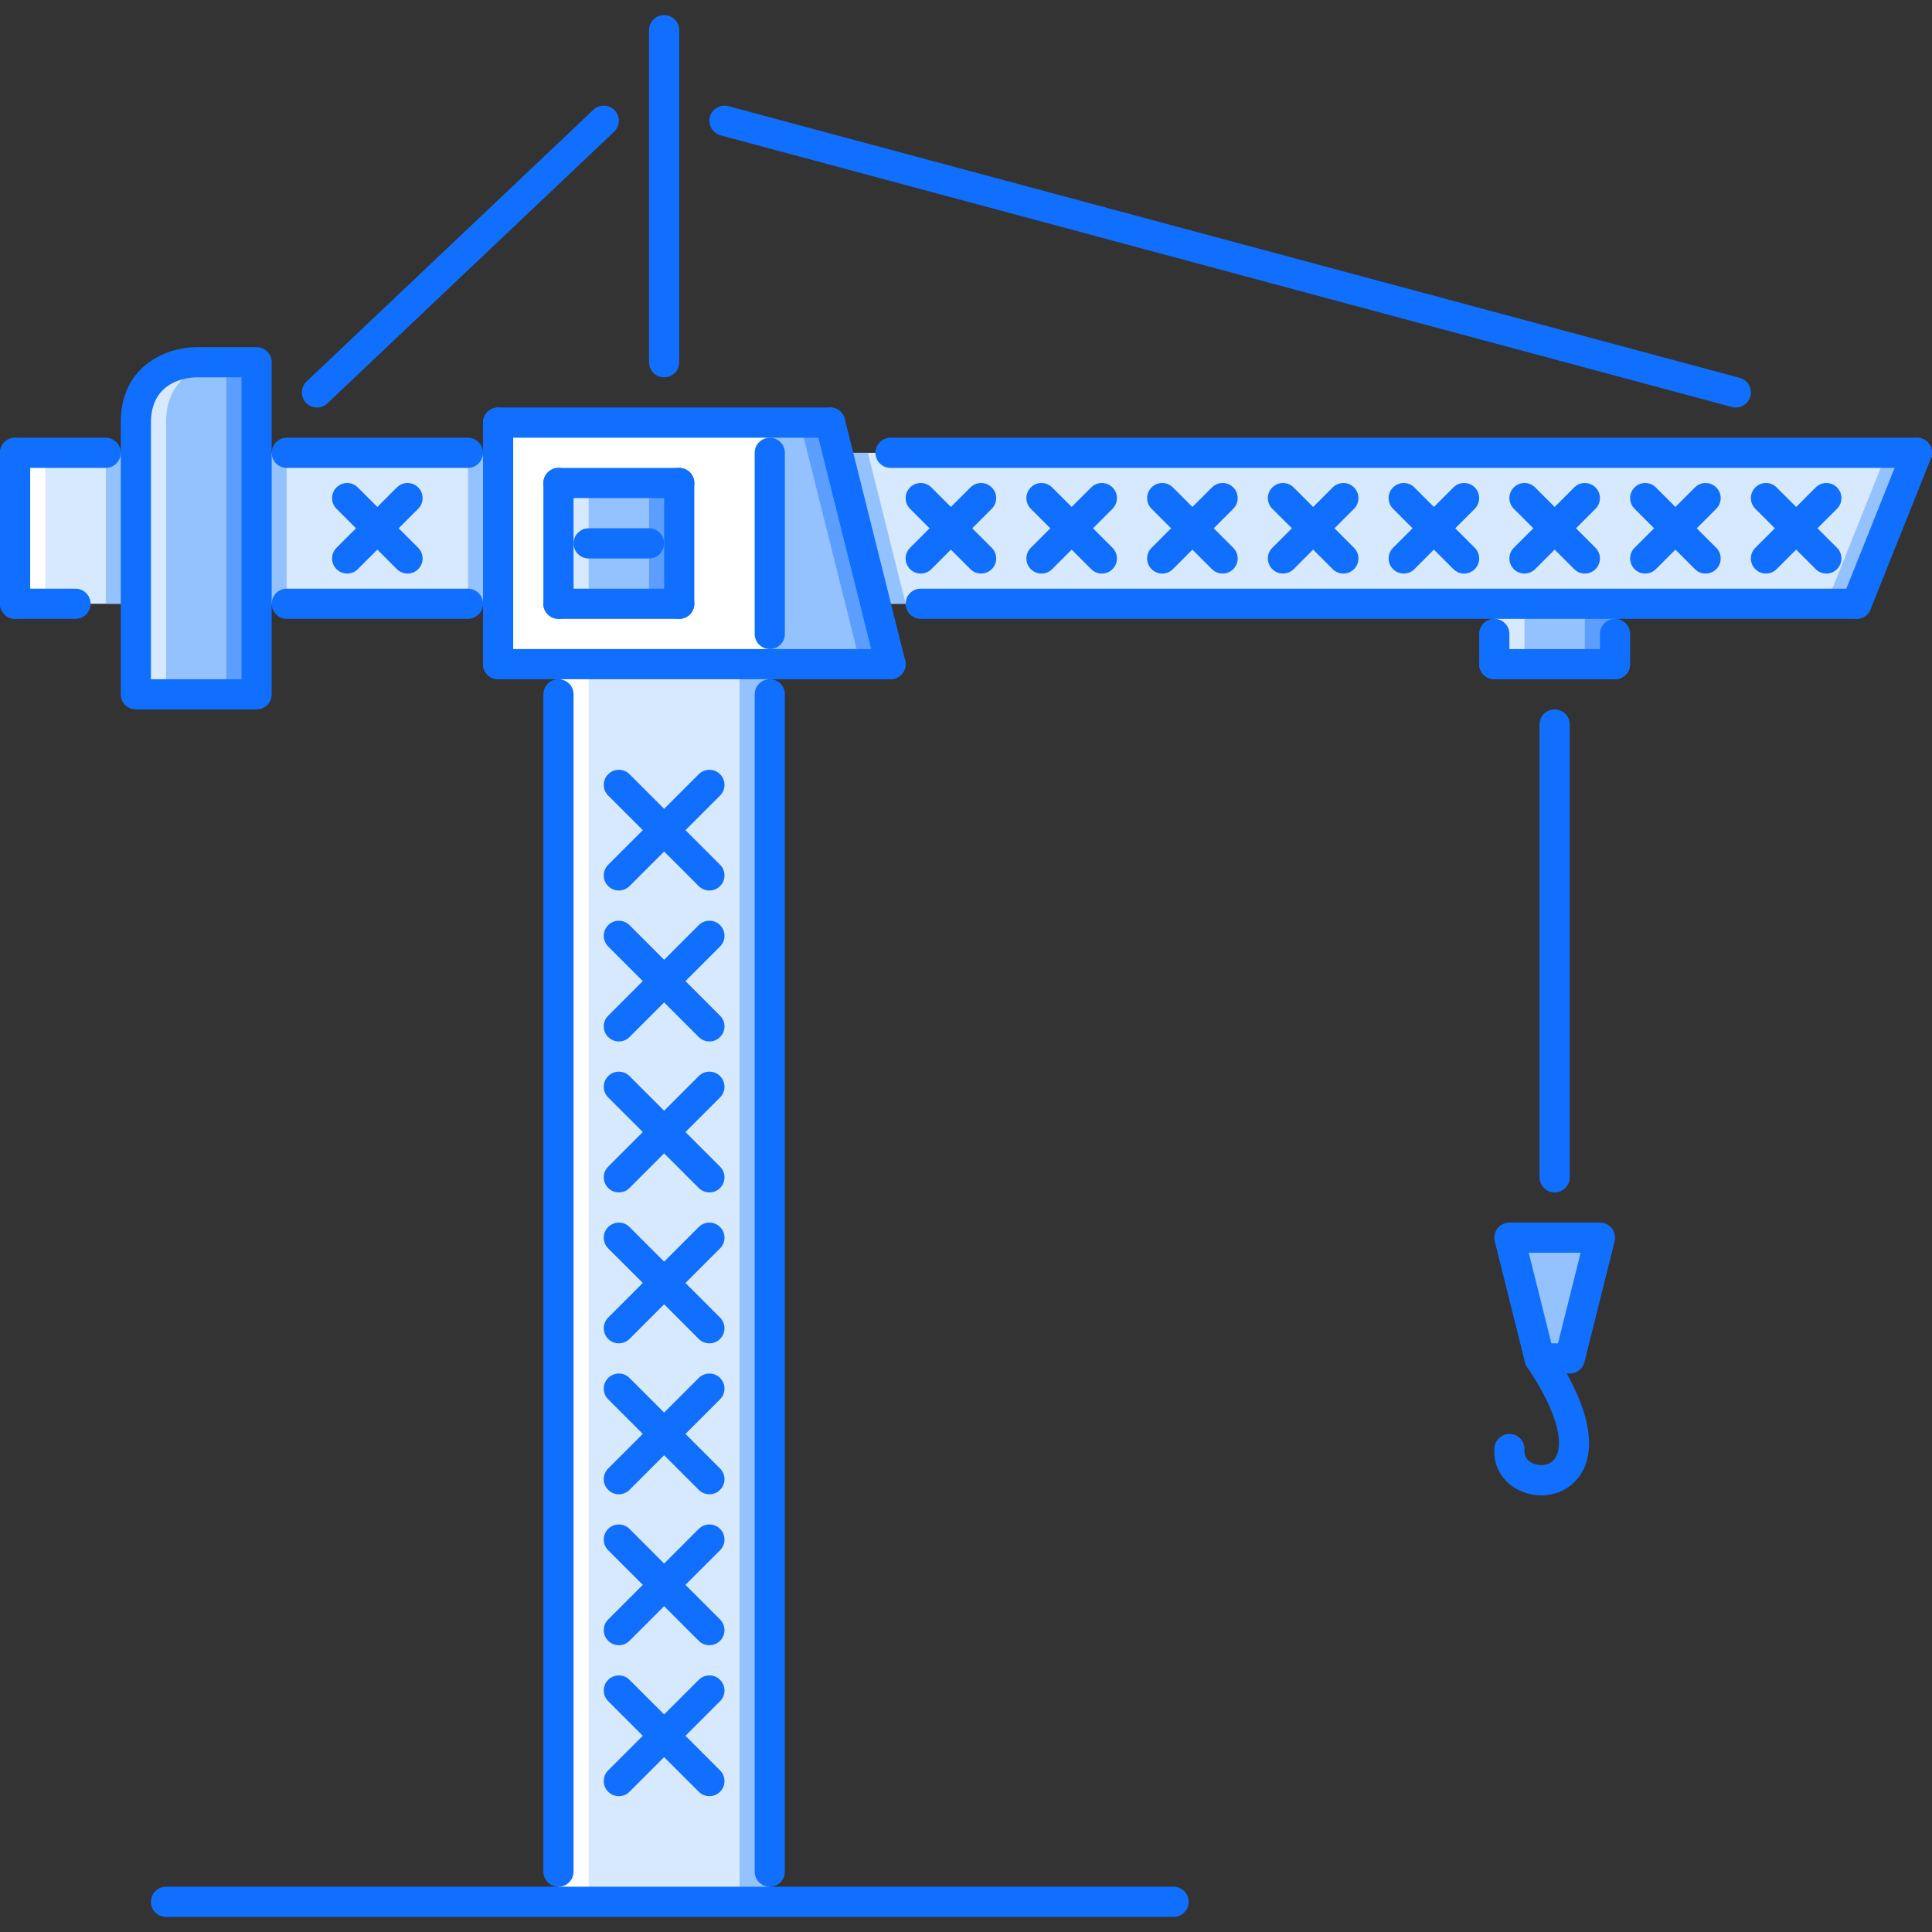 <?xml version="1.0" encoding="iso-8859-1"?>
<!-- Generator: Adobe Illustrator 19.0.0, SVG Export Plug-In . SVG Version: 6.00 Build 0)  -->
<svg version="1.1" id="Capa_1" xmlns="http://www.w3.org/2000/svg" xmlns:xlink="http://www.w3.org/1999/xlink" x="0px" y="0px"
	 viewBox="0 0 511.343 511.343" style="enable-background:new 0 0 511.343 511.343;" xml:space="preserve">
<rect x="0" y="0" width="511.343" height="511.343" fill="#333333" stroke="none"/>
<polygon style="fill:#D7E9FF;" points="491.369,159.795 3.994,159.795 3.994,119.846 507.35,119.846 "/>
<g>
	<polygon style="fill:#94C1FF;" points="499.36,119.846 483.38,159.795 491.369,159.795 507.35,119.846 	"/>
	<polygon style="fill:#94C1FF;" points="139.82,159.795 239.693,159.795 229.705,119.846 139.82,119.846 	"/>
</g>
<rect x="147.812" y="175.772" style="fill:#D7E9FF;" width="55.928" height="327.58"/>
<polygon style="fill:#FC6E51;" points="235.697,175.775 131.831,175.775 131.831,111.857 219.718,111.857 "/>
<polygon style="fill:#FFFFFF;" points="235.697,175.775 131.831,175.775 131.831,111.857 219.718,111.857 "/>
<g>
	<polygon style="fill:#94C1FF;" points="416.599,359.539 407.485,359.539 399.495,327.58 423.465,327.58 	"/>
	<rect x="147.812" y="127.832" style="fill:#94C1FF;" width="31.959" height="31.959"/>
	<polygon style="fill:#94C1FF;" points="235.697,175.775 203.738,175.775 203.738,111.857 219.718,111.857 	"/>
</g>
<polygon style="fill:#5C9EFF;" points="219.718,111.857 211.729,111.857 227.708,175.775 235.697,175.775 "/>
<g>
	<rect x="395.492" y="159.792" style="fill:#94C1FF;" width="31.959" height="15.979"/>
	<path style="fill:#94C1FF;" d="M35.953,183.764h31.96V95.877h-15.98c0,0-15.979,0-15.979,15.979S35.953,183.764,35.953,183.764z"/>
</g>
<path style="fill:#D7E9FF;" d="M59.923,95.877h-7.99c0,0-15.979,0-15.979,15.979s0,71.907,0,71.907h7.99c0,0,0-55.928,0-71.907
	S59.923,95.877,59.923,95.877z"/>
<rect x="3.994" y="119.842" style="fill:#FFFFFF;" width="7.99" height="39.949"/>
<g>
	<rect x="123.882" y="119.842" style="fill:#94C1FF;" width="7.951" height="39.949"/>
	<rect x="67.912" y="119.842" style="fill:#94C1FF;" width="7.95" height="39.949"/>
	<rect x="28.003" y="119.842" style="fill:#94C1FF;" width="7.95" height="39.949"/>
</g>
<rect x="59.922" y="95.872" style="fill:#5C9EFF;" width="7.99" height="87.89"/>
<rect x="147.812" y="127.832" style="fill:#D7E9FF;" width="7.989" height="31.959"/>
<rect x="171.782" y="127.832" style="fill:#5C9EFF;" width="7.99" height="31.959"/>
<rect x="395.492" y="159.792" style="fill:#D7E9FF;" width="7.99" height="15.979"/>
<rect x="419.462" y="159.792" style="fill:#5C9EFF;" width="7.989" height="15.979"/>
<rect x="147.812" y="175.772" style="fill:#FFFFFF;" width="7.989" height="327.58"/>
<rect x="195.752" y="175.772" style="fill:#94C1FF;" width="7.989" height="327.58"/>
<g>
	<path style="fill:#116FFF;" d="M147.811,499.36c-2.208,0-3.995-1.787-3.995-3.994V183.764c0-2.208,1.787-3.995,3.995-3.995
		s3.994,1.787,3.994,3.995v311.602C151.805,497.572,150.019,499.36,147.811,499.36z"/>
	<path style="fill:#116FFF;" d="M203.738,499.36c-2.208,0-3.995-1.787-3.995-3.994V183.764c0-2.208,1.787-3.995,3.995-3.995
		s3.995,1.787,3.995,3.995v311.602C207.734,497.572,205.946,499.36,203.738,499.36z"/>
	<path style="fill:#116FFF;" d="M187.759,475.391c-1.021,0-2.044-0.391-2.824-1.171l-23.97-23.97c-1.561-1.56-1.561-4.088,0-5.648
		s4.089-1.561,5.649,0l23.97,23.969c1.56,1.561,1.56,4.089,0,5.649C189.804,475,188.781,475.391,187.759,475.391z"/>
	<path style="fill:#116FFF;" d="M163.79,475.391c-1.022,0-2.045-0.391-2.825-1.171c-1.561-1.561-1.561-4.089,0-5.649l23.97-23.969
		c1.561-1.561,4.089-1.561,5.649,0s1.56,4.089,0,5.648l-23.97,23.97C165.834,475,164.812,475.391,163.79,475.391z"/>
	<path style="fill:#116FFF;" d="M187.759,435.442c-1.021,0-2.044-0.391-2.824-1.17l-23.97-23.97c-1.561-1.561-1.561-4.089,0-5.649
		s4.089-1.561,5.649,0l23.97,23.97c1.56,1.561,1.56,4.089,0,5.649C189.804,435.051,188.781,435.442,187.759,435.442z"/>
	<path style="fill:#116FFF;" d="M163.79,435.442c-1.022,0-2.045-0.391-2.825-1.17c-1.561-1.561-1.561-4.089,0-5.649l23.97-23.97
		c1.561-1.561,4.089-1.561,5.649,0s1.56,4.089,0,5.649l-23.97,23.97C165.834,435.051,164.812,435.442,163.79,435.442z"/>
	<path style="fill:#116FFF;" d="M187.759,395.492c-1.021,0-2.044-0.39-2.824-1.17l-23.97-23.969c-1.561-1.561-1.561-4.089,0-5.649
		s4.089-1.561,5.649,0l23.97,23.97c1.56,1.56,1.56,4.088,0,5.648C189.804,395.103,188.781,395.492,187.759,395.492z"/>
	<path style="fill:#116FFF;" d="M163.79,395.492c-1.022,0-2.045-0.39-2.825-1.17c-1.561-1.561-1.561-4.089,0-5.648l23.97-23.97
		c1.561-1.561,4.089-1.561,5.649,0s1.56,4.089,0,5.649l-23.97,23.969C165.834,395.103,164.812,395.492,163.79,395.492z"/>
	<path style="fill:#116FFF;" d="M187.759,355.544c-1.021,0-2.044-0.39-2.824-1.171l-23.97-23.969c-1.561-1.561-1.561-4.089,0-5.649
		s4.089-1.561,5.649,0l23.97,23.97c1.56,1.561,1.56,4.088,0,5.648C189.804,355.154,188.781,355.544,187.759,355.544z"/>
	<path style="fill:#116FFF;" d="M163.79,355.544c-1.022,0-2.045-0.39-2.825-1.171c-1.561-1.561-1.561-4.088,0-5.648l23.97-23.97
		c1.561-1.561,4.089-1.561,5.649,0s1.56,4.089,0,5.649l-23.97,23.969C165.834,355.154,164.812,355.544,163.79,355.544z"/>
	<path style="fill:#116FFF;" d="M187.759,315.595c-1.021,0-2.044-0.39-2.824-1.17l-23.97-23.97c-1.561-1.561-1.561-4.088,0-5.648
		s4.089-1.561,5.649,0l23.97,23.969c1.56,1.561,1.56,4.089,0,5.649C189.804,315.205,188.781,315.595,187.759,315.595z"/>
	<path style="fill:#116FFF;" d="M163.79,315.595c-1.022,0-2.045-0.39-2.825-1.17c-1.561-1.561-1.561-4.089,0-5.649l23.97-23.969
		c1.561-1.561,4.089-1.561,5.649,0s1.56,4.088,0,5.648l-23.97,23.97C165.834,315.205,164.812,315.595,163.79,315.595z"/>
	<path style="fill:#116FFF;" d="M187.759,275.647c-1.021,0-2.044-0.391-2.824-1.171l-23.97-23.969c-1.561-1.561-1.561-4.089,0-5.649
		s4.089-1.561,5.649,0l23.97,23.97c1.56,1.561,1.56,4.088,0,5.648C189.804,275.256,188.781,275.647,187.759,275.647z"/>
	<path style="fill:#116FFF;" d="M163.79,275.647c-1.022,0-2.045-0.391-2.825-1.171c-1.561-1.561-1.561-4.088,0-5.648l23.97-23.97
		c1.561-1.561,4.089-1.561,5.649,0s1.56,4.089,0,5.649l-23.97,23.969C165.834,275.256,164.812,275.647,163.79,275.647z"/>
	<path style="fill:#116FFF;" d="M187.759,235.697c-1.021,0-2.044-0.39-2.824-1.17l-23.97-23.97c-1.561-1.561-1.561-4.088,0-5.649
		c1.561-1.56,4.089-1.56,5.649,0l23.97,23.969c1.56,1.561,1.56,4.089,0,5.649C189.804,235.308,188.781,235.697,187.759,235.697z"/>
	<path style="fill:#116FFF;" d="M163.79,235.697c-1.022,0-2.045-0.39-2.825-1.17c-1.561-1.561-1.561-4.089,0-5.649l23.97-23.969
		c1.561-1.56,4.089-1.56,5.649,0c1.56,1.561,1.56,4.088,0,5.649l-23.97,23.97C165.834,235.308,164.812,235.697,163.79,235.697z"/>
	<path style="fill:#116FFF;" d="M235.697,179.769H131.831c-2.208,0-3.995-1.787-3.995-3.995s1.787-3.995,3.995-3.995h103.866
		c2.208,0,3.995,1.787,3.995,3.995S237.905,179.769,235.697,179.769z"/>
	<path style="fill:#116FFF;" d="M235.697,179.769c-1.794,0-3.425-1.209-3.878-3.027l-15.979-63.918
		c-0.53-2.138,0.765-4.307,2.911-4.841c2.106-0.562,4.314,0.765,4.845,2.906l15.979,63.918c0.531,2.138-0.765,4.307-2.91,4.842
		C236.345,179.731,236.018,179.769,235.697,179.769z"/>
	<path style="fill:#116FFF;" d="M219.718,115.851h-87.887c-2.208,0-3.995-1.787-3.995-3.995s1.787-3.995,3.995-3.995h87.887
		c2.208,0,3.995,1.787,3.995,3.995C223.713,114.065,221.926,115.851,219.718,115.851z"/>
	<path style="fill:#116FFF;" d="M131.831,179.769c-2.208,0-3.995-1.787-3.995-3.995v-63.918c0-2.208,1.787-3.995,3.995-3.995
		s3.994,1.787,3.994,3.995v63.918C135.825,177.983,134.039,179.769,131.831,179.769z"/>
	<path style="fill:#116FFF;" d="M203.738,171.779c-2.208,0-3.995-1.787-3.995-3.995v-47.938c0-2.208,1.787-3.995,3.995-3.995
		s3.995,1.787,3.995,3.995v47.938C207.734,169.993,205.946,171.779,203.738,171.779z"/>
	<path style="fill:#116FFF;" d="M507.35,123.841H235.697c-2.208,0-3.994-1.787-3.994-3.995s1.786-3.995,3.994-3.995h271.652
		c2.208,0,3.994,1.787,3.994,3.995S509.558,123.841,507.35,123.841z"/>
	<path style="fill:#116FFF;" d="M491.369,163.79H243.688c-2.208,0-3.995-1.787-3.995-3.995s1.787-3.995,3.995-3.995H491.37
		c2.209,0,3.996,1.787,3.996,3.995S493.578,163.79,491.369,163.79z"/>
	<path style="fill:#116FFF;" d="M491.369,163.79c-0.491,0-0.998-0.089-1.482-0.285c-2.052-0.819-3.043-3.145-2.223-5.192
		l15.979-39.949c0.82-2.048,3.152-3.051,5.189-2.228c2.052,0.819,3.043,3.145,2.224,5.192l-15.979,39.949
		C494.451,162.842,492.953,163.79,491.369,163.79z"/>
	<path style="fill:#116FFF;" d="M395.492,179.769c-2.208,0-3.994-1.787-3.994-3.995v-7.99c0-2.208,1.786-3.995,3.994-3.995
		c2.209,0,3.995,1.787,3.995,3.995v7.99C399.487,177.983,397.701,179.769,395.492,179.769z"/>
	<path style="fill:#116FFF;" d="M427.451,179.769h-31.959c-2.208,0-3.994-1.787-3.994-3.995s1.786-3.995,3.994-3.995h31.959
		c2.209,0,3.995,1.787,3.995,3.995S429.66,179.769,427.451,179.769z"/>
	<path style="fill:#116FFF;" d="M427.451,179.769c-2.207,0-3.994-1.787-3.994-3.995v-7.99c0-2.208,1.787-3.995,3.994-3.995
		c2.209,0,3.995,1.787,3.995,3.995v7.99C431.446,177.983,429.66,179.769,427.451,179.769z"/>
	<path style="fill:#116FFF;" d="M411.473,315.595c-2.209,0-3.995-1.786-3.995-3.995V191.754c0-2.208,1.786-3.995,3.995-3.995
		c2.207,0,3.994,1.787,3.994,3.995V311.6C415.467,313.809,413.68,315.595,411.473,315.595z"/>
	<path style="fill:#116FFF;" d="M415.475,363.533h-7.989c-1.834,0-3.434-1.248-3.878-3.027l-7.99-31.959
		c-0.296-1.193-0.031-2.457,0.726-3.425c0.757-0.976,1.92-1.537,3.152-1.537h23.97c1.232,0,2.395,0.562,3.152,1.537
		c0.756,0.968,1.021,2.231,0.726,3.425l-7.99,31.959C418.908,362.285,417.309,363.533,415.475,363.533z M410.606,355.544h1.748
		l5.992-23.97h-13.732L410.606,355.544z"/>
	<path style="fill:#116FFF;" d="M407.953,395.789c-1.639,0-3.316-0.312-4.947-0.952c-4.993-1.95-7.864-6.405-7.498-11.61
		c0.164-2.207,2.24-3.893,4.269-3.697c2.208,0.155,3.862,2.06,3.706,4.26c-0.164,2.247,1.459,3.23,2.435,3.612
		c1.677,0.663,4.089,0.554,5.478-1.171c2.434-3.035,1.817-11.056-7.226-24.46c-1.232-1.826-0.749-4.308,1.085-5.54
		c1.825-1.232,4.307-0.765,5.547,1.076c13.521,20.053,10.081,29.861,6.828,33.918C415.264,394.182,411.698,395.789,407.953,395.789z
		"/>
	<path style="fill:#116FFF;" d="M259.667,151.805c-1.022,0-2.044-0.39-2.825-1.17l-15.979-15.979c-1.561-1.561-1.561-4.089,0-5.649
		c1.56-1.561,4.088-1.561,5.648,0l15.979,15.979c1.561,1.561,1.561,4.089,0,5.649C261.711,151.415,260.69,151.805,259.667,151.805z"
		/>
	<path style="fill:#116FFF;" d="M243.688,151.805c-1.022,0-2.044-0.39-2.824-1.17c-1.561-1.561-1.561-4.089,0-5.649l15.979-15.979
		c1.561-1.561,4.089-1.561,5.649,0s1.561,4.089,0,5.649l-15.979,15.979C245.732,151.415,244.709,151.805,243.688,151.805z"/>
	<path style="fill:#116FFF;" d="M107.861,151.805c-1.022,0-2.044-0.39-2.824-1.17l-15.979-15.979c-1.561-1.561-1.561-4.089,0-5.649
		c1.561-1.56,4.088-1.561,5.648,0l15.979,15.979c1.561,1.561,1.561,4.089,0,5.649C109.905,151.415,108.884,151.805,107.861,151.805z
		"/>
	<path style="fill:#116FFF;" d="M91.882,151.805c-1.022,0-2.044-0.39-2.824-1.17c-1.561-1.561-1.561-4.089,0-5.649l15.979-15.979
		c1.561-1.561,4.088-1.561,5.648,0s1.561,4.089,0,5.649l-15.979,15.979C93.926,151.415,92.904,151.805,91.882,151.805z"/>
	<path style="fill:#116FFF;" d="M291.626,151.805c-1.022,0-2.044-0.39-2.825-1.17l-15.979-15.979c-1.561-1.561-1.561-4.089,0-5.649
		c1.561-1.56,4.088-1.561,5.648,0l15.979,15.979c1.561,1.561,1.561,4.089,0,5.649C293.67,151.415,292.649,151.805,291.626,151.805z"
		/>
	<path style="fill:#116FFF;" d="M275.647,151.805c-1.022,0-2.045-0.39-2.824-1.17c-1.561-1.561-1.561-4.089,0-5.649l15.979-15.979
		c1.561-1.561,4.089-1.561,5.649,0s1.561,4.089,0,5.649l-15.979,15.979C277.691,151.415,276.668,151.805,275.647,151.805z"/>
	<path style="fill:#116FFF;" d="M323.585,151.805c-1.022,0-2.044-0.39-2.825-1.17l-15.979-15.979c-1.561-1.561-1.561-4.089,0-5.649
		c1.561-1.56,4.088-1.561,5.648,0l15.979,15.979c1.561,1.561,1.561,4.089,0,5.649C325.629,151.415,324.608,151.805,323.585,151.805z
		"/>
	<path style="fill:#116FFF;" d="M307.606,151.805c-1.022,0-2.045-0.39-2.824-1.17c-1.561-1.561-1.561-4.089,0-5.649l15.979-15.979
		c1.561-1.561,4.089-1.561,5.649,0s1.561,4.089,0,5.649l-15.979,15.979C309.65,151.415,308.627,151.805,307.606,151.805z"/>
	<path style="fill:#116FFF;" d="M355.544,151.805c-1.022,0-2.044-0.39-2.825-1.17l-15.979-15.979c-1.561-1.561-1.561-4.089,0-5.649
		c1.561-1.56,4.088-1.561,5.648,0l15.979,15.979c1.561,1.561,1.561,4.089,0,5.649C357.588,151.415,356.567,151.805,355.544,151.805z
		"/>
	<path style="fill:#116FFF;" d="M339.565,151.805c-1.022,0-2.045-0.39-2.824-1.17c-1.561-1.561-1.561-4.089,0-5.649l15.979-15.979
		c1.561-1.561,4.089-1.561,5.649,0s1.561,4.089,0,5.649l-15.979,15.979C341.609,151.415,340.586,151.805,339.565,151.805z"/>
	<path style="fill:#116FFF;" d="M387.503,151.805c-1.022,0-2.044-0.39-2.824-1.17L368.7,134.656c-1.561-1.561-1.561-4.089,0-5.649
		c1.561-1.56,4.088-1.561,5.648,0l15.979,15.979c1.561,1.561,1.561,4.089,0,5.649C389.547,151.415,388.526,151.805,387.503,151.805z
		"/>
	<path style="fill:#116FFF;" d="M371.524,151.805c-1.022,0-2.045-0.39-2.824-1.17c-1.561-1.561-1.561-4.089,0-5.649l15.979-15.979
		c1.56-1.561,4.088-1.561,5.648,0s1.561,4.089,0,5.649l-15.979,15.979C373.568,151.415,372.545,151.805,371.524,151.805z"/>
	<path style="fill:#116FFF;" d="M419.462,151.805c-1.022,0-2.044-0.39-2.824-1.17l-15.979-15.979c-1.561-1.561-1.561-4.089,0-5.649
		c1.561-1.56,4.088-1.561,5.648,0l15.979,15.979c1.561,1.561,1.561,4.089,0,5.649C421.506,151.415,420.484,151.805,419.462,151.805z
		"/>
	<path style="fill:#116FFF;" d="M403.483,151.805c-1.022,0-2.044-0.39-2.824-1.17c-1.561-1.561-1.561-4.089,0-5.649l15.979-15.979
		c1.561-1.561,4.088-1.561,5.648,0s1.561,4.089,0,5.649l-15.979,15.979C405.526,151.415,404.505,151.805,403.483,151.805z"/>
	<path style="fill:#116FFF;" d="M451.421,151.805c-1.022,0-2.044-0.39-2.824-1.17l-15.979-15.979c-1.561-1.561-1.561-4.089,0-5.649
		c1.561-1.56,4.088-1.561,5.648,0l15.979,15.979c1.561,1.561,1.561,4.089,0,5.649C453.465,151.415,452.443,151.805,451.421,151.805z
		"/>
	<path style="fill:#116FFF;" d="M435.442,151.805c-1.022,0-2.044-0.39-2.824-1.17c-1.561-1.561-1.561-4.089,0-5.649l15.979-15.979
		c1.561-1.561,4.089-1.561,5.648,0c1.561,1.561,1.561,4.089,0,5.649l-15.979,15.979
		C437.485,151.415,436.464,151.805,435.442,151.805z"/>
	<path style="fill:#116FFF;" d="M483.38,151.805c-1.022,0-2.044-0.39-2.824-1.17l-15.979-15.979c-1.561-1.561-1.561-4.089,0-5.649
		c1.561-1.56,4.088-1.561,5.648,0l15.98,15.979c1.56,1.561,1.56,4.089,0,5.649C485.424,151.415,484.402,151.805,483.38,151.805z"/>
	<path style="fill:#116FFF;" d="M467.401,151.805c-1.021,0-2.044-0.39-2.824-1.17c-1.561-1.561-1.561-4.089,0-5.649l15.979-15.979
		c1.561-1.561,4.089-1.561,5.649,0s1.56,4.089,0,5.649l-15.98,15.979C469.445,151.415,468.423,151.805,467.401,151.805z"/>
	<path style="fill:#116FFF;" d="M123.841,123.841H75.902c-2.208,0-3.995-1.787-3.995-3.995s1.787-3.995,3.995-3.995h47.938
		c2.208,0,3.995,1.787,3.995,3.995S126.049,123.841,123.841,123.841z"/>
	<path style="fill:#116FFF;" d="M123.841,163.79H75.902c-2.208,0-3.995-1.787-3.995-3.995s1.787-3.995,3.995-3.995h47.938
		c2.208,0,3.995,1.787,3.995,3.995S126.049,163.79,123.841,163.79z"/>
	<path style="fill:#116FFF;" d="M67.913,187.759h-31.96c-2.208,0-3.994-1.787-3.994-3.995v-71.907
		c0-15.8,13.069-19.975,19.974-19.975h15.98c2.208,0,3.994,1.787,3.994,3.995v87.887C71.907,185.972,70.121,187.759,67.913,187.759z
		 M39.948,179.769h23.97V99.872H51.933c-1.981,0.023-11.984,0.706-11.984,11.985L39.948,179.769L39.948,179.769z"/>
	<path style="fill:#116FFF;" d="M27.964,123.841H3.994c-2.208,0-3.994-1.787-3.994-3.995s1.786-3.995,3.994-3.995h23.97
		c2.208,0,3.995,1.787,3.995,3.995S30.172,123.841,27.964,123.841z"/>
	<path style="fill:#116FFF;" d="M19.974,163.79H3.994c-2.208,0-3.994-1.787-3.994-3.995s1.786-3.995,3.994-3.995h15.979
		c2.209,0,3.995,1.787,3.995,3.995S22.183,163.79,19.974,163.79z"/>
	<path style="fill:#116FFF;" d="M175.775,99.872c-2.208,0-3.995-1.787-3.995-3.995V7.989c0-2.208,1.787-3.995,3.995-3.995
		s3.995,1.787,3.995,3.995v87.888C179.77,98.085,177.983,99.872,175.775,99.872z"/>
	<path style="fill:#116FFF;" d="M3.994,163.79c-2.208,0-3.994-1.787-3.994-3.995v-39.949c0-2.208,1.786-3.995,3.994-3.995
		c2.209,0,3.995,1.787,3.995,3.995v39.949C7.989,162.003,6.203,163.79,3.994,163.79z"/>
	<path style="fill:#116FFF;" d="M83.893,107.861c-1.062,0-2.115-0.417-2.903-1.249c-1.514-1.599-1.443-4.127,0.156-5.645
		l75.903-71.908c1.606-1.525,4.127-1.452,5.648,0.152c1.514,1.6,1.443,4.128-0.156,5.646l-75.902,71.908
		C85.866,107.499,84.875,107.861,83.893,107.861z"/>
	<path style="fill:#116FFF;" d="M459.418,107.861c-0.343,0-0.686-0.043-1.037-0.137L190.716,35.817
		c-2.13-0.574-3.394-2.766-2.816-4.896c0.569-2.13,2.746-3.394,4.893-2.82l267.664,71.907c2.13,0.574,3.395,2.767,2.817,4.896
		C462.797,106.687,461.182,107.861,459.418,107.861z"/>
	<path style="fill:#116FFF;" d="M147.811,163.79c-2.208,0-3.995-1.787-3.995-3.995v-31.959c0-2.208,1.787-3.995,3.995-3.995
		s3.994,1.787,3.994,3.995v31.959C151.805,162.003,150.019,163.79,147.811,163.79z"/>
	<path style="fill:#116FFF;" d="M179.77,163.79h-31.959c-2.208,0-3.995-1.787-3.995-3.995s1.787-3.995,3.995-3.995h31.959
		c2.208,0,3.994,1.787,3.994,3.995S181.978,163.79,179.77,163.79z"/>
	<path style="fill:#116FFF;" d="M179.77,163.79c-2.208,0-3.995-1.787-3.995-3.995v-31.959c0-2.208,1.787-3.995,3.995-3.995
		s3.994,1.787,3.994,3.995v31.959C183.764,162.003,181.978,163.79,179.77,163.79z"/>
	<path style="fill:#116FFF;" d="M179.77,131.831h-31.959c-2.208,0-3.995-1.787-3.995-3.995c0-2.208,1.787-3.995,3.995-3.995h31.959
		c2.208,0,3.994,1.787,3.994,3.995C183.764,130.044,181.978,131.831,179.77,131.831z"/>
	<path style="fill:#116FFF;" d="M171.779,147.81H155.8c-2.208,0-3.995-1.787-3.995-3.995s1.787-3.995,3.995-3.995h15.979
		c2.208,0,3.995,1.787,3.995,3.995S173.987,147.81,171.779,147.81z"/>
	<path style="fill:#116FFF;" d="M310.602,507.35H43.943c-2.208,0-3.995-1.787-3.995-3.995s1.787-3.995,3.995-3.995h266.659
		c2.208,0,3.995,1.787,3.995,3.995S312.81,507.35,310.602,507.35z"/>
</g>
<g>
</g>
<g>
</g>
<g>
</g>
<g>
</g>
<g>
</g>
<g>
</g>
<g>
</g>
<g>
</g>
<g>
</g>
<g>
</g>
<g>
</g>
<g>
</g>
<g>
</g>
<g>
</g>
<g>
</g>
</svg>
